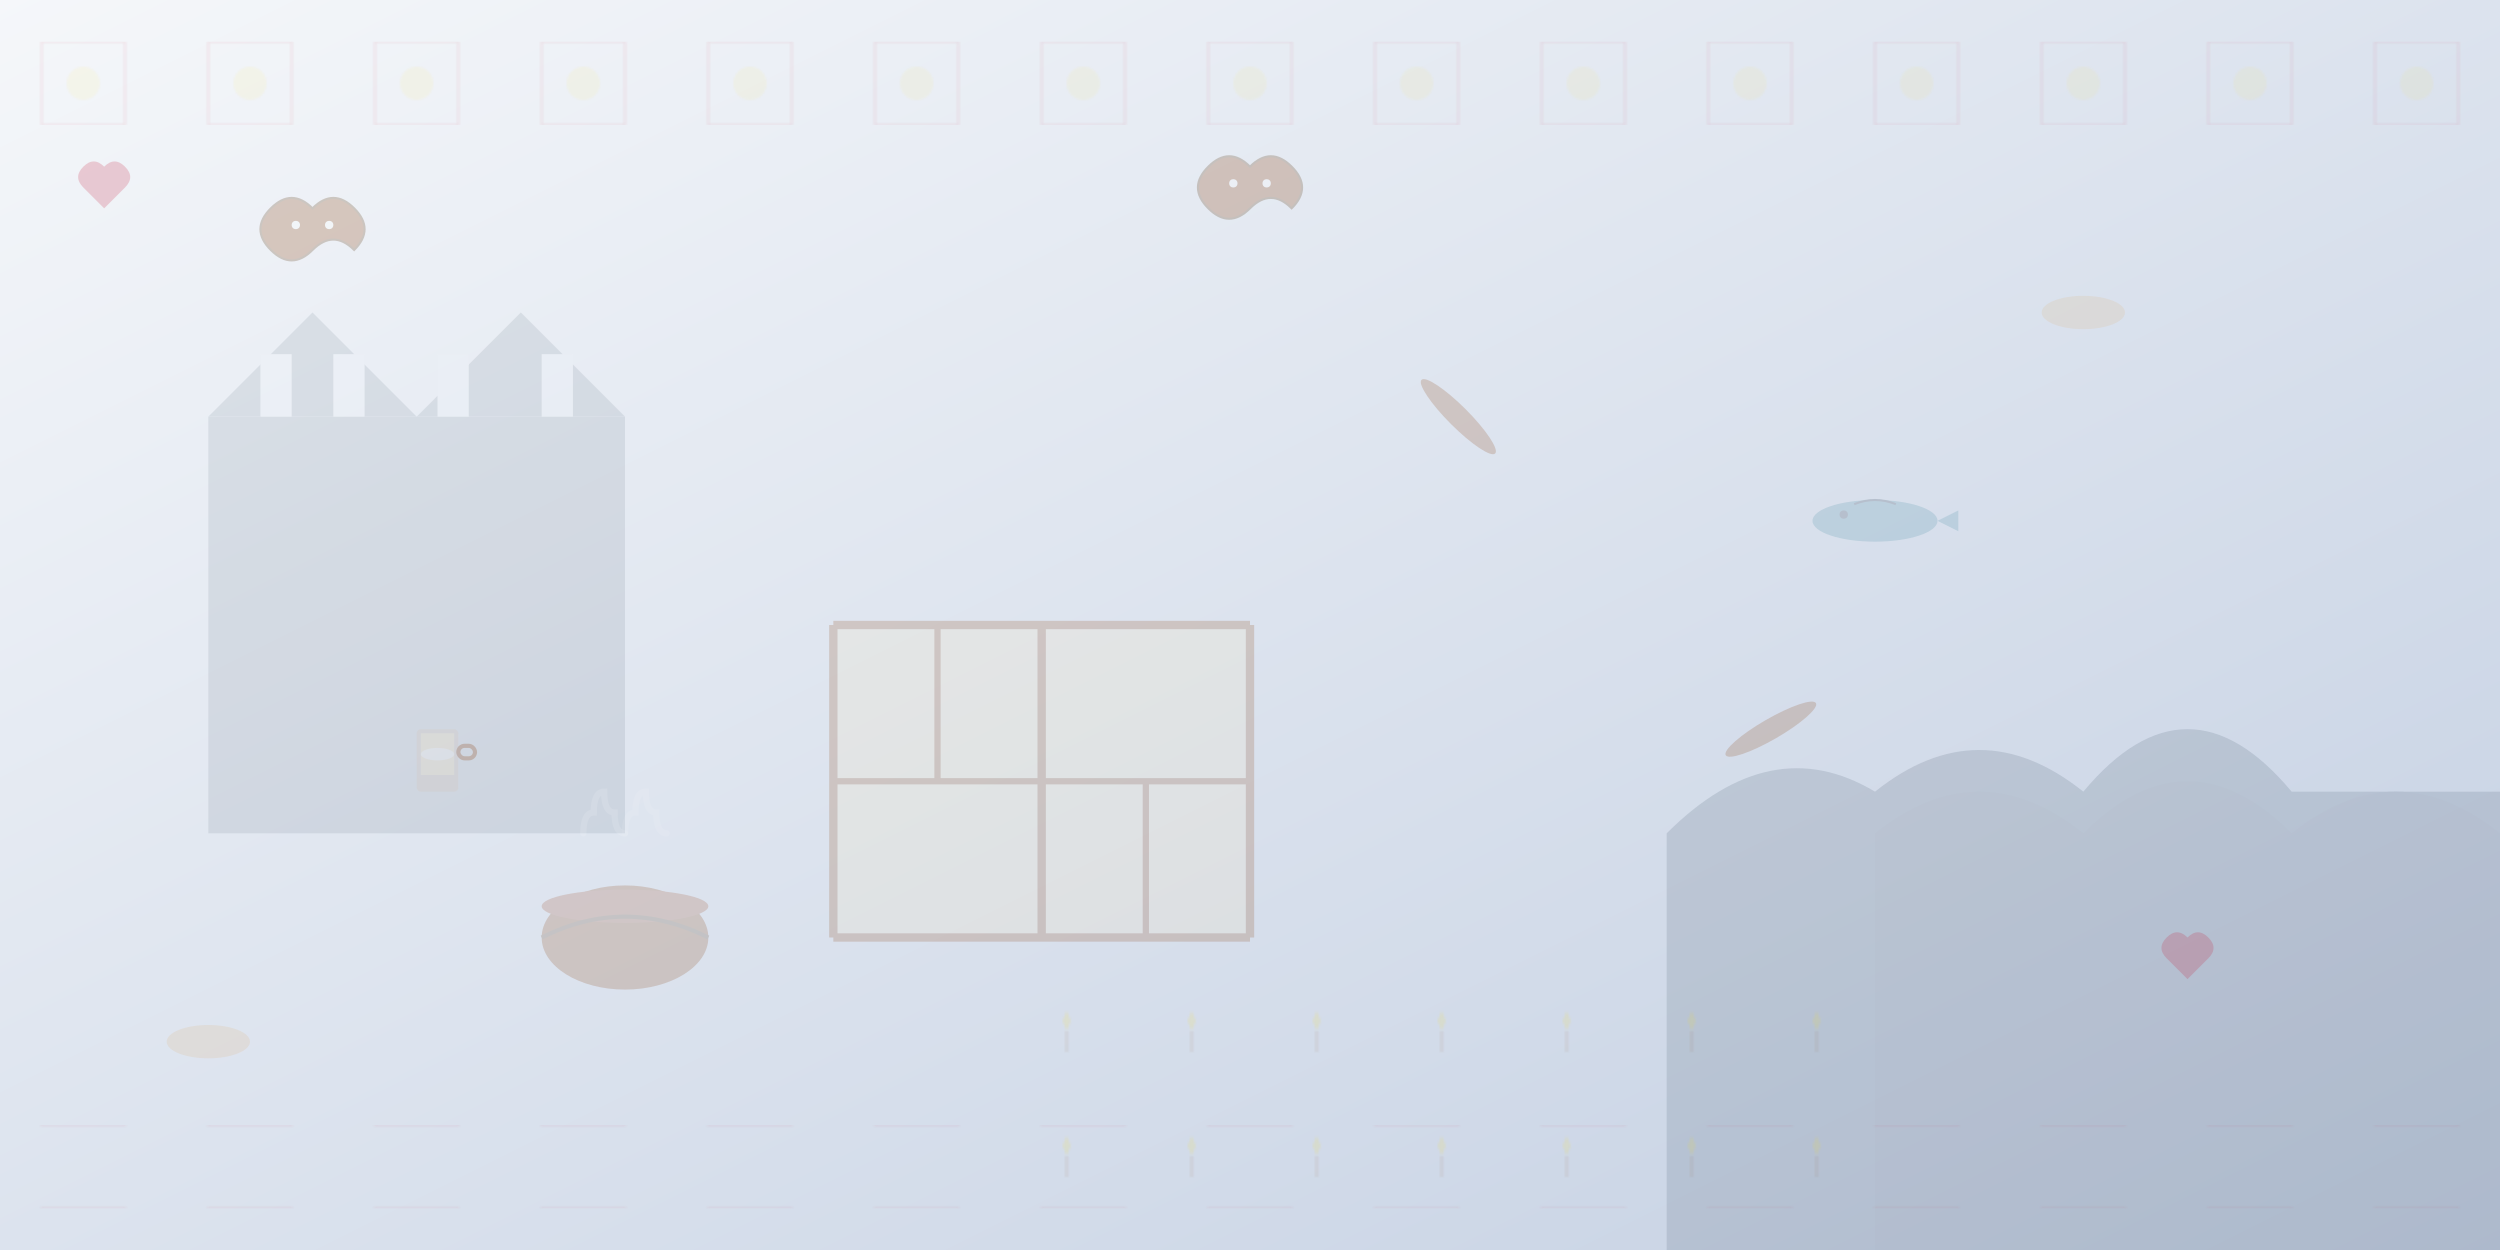 <svg width="1200" height="600" viewBox="0 0 1200 600" fill="none" xmlns="http://www.w3.org/2000/svg">
  <!-- Background gradient -->
  <defs>
    <linearGradient id="bg" x1="0%" y1="0%" x2="100%" y2="100%">
      <stop offset="0%" style="stop-color:#f5f7fa;stop-opacity:1" />
      <stop offset="100%" style="stop-color:#c3cfe2;stop-opacity:1" />
    </linearGradient>
    
    <!-- Patterns -->
    <pattern id="germanPattern" x="0" y="0" width="80" height="80" patternUnits="userSpaceOnUse">
      <rect width="80" height="80" fill="none"/>
      <path d="M20 20L60 20L60 60L20 60Z" fill="none" stroke="#c41e3a" stroke-width="1" opacity="0.3"/>
      <circle cx="40" cy="40" r="8" fill="#ffdf00" opacity="0.2"/>
    </pattern>
    
    <pattern id="wheat" x="0" y="0" width="60" height="60" patternUnits="userSpaceOnUse">
      <path d="M30 10L32 5L34 10L32 15L30 10Z" fill="#ffdf00" opacity="0.4"/>
      <line x1="32" y1="15" x2="32" y2="25" stroke="#8b4513" stroke-width="1" opacity="0.4"/>
    </pattern>
  </defs>
  
  <rect width="1200" height="600" fill="url(#bg)"/>
  
  <!-- Traditional German architectural elements -->
  <!-- Castle silhouette in background -->
  <g opacity="0.1">
    <rect x="100" y="200" width="200" height="200" fill="#2c3e50"/>
    <polygon points="100,200 150,150 200,200" fill="#2c3e50"/>
    <polygon points="200,200 250,150 300,200" fill="#2c3e50"/>
    <rect x="125" y="170" width="15" height="30" fill="#f8f9fa"/>
    <rect x="160" y="170" width="15" height="30" fill="#f8f9fa"/>
    <rect x="210" y="170" width="15" height="30" fill="#f8f9fa"/>
    <rect x="260" y="170" width="15" height="30" fill="#f8f9fa"/>
  </g>
  
  <!-- Bavarian Alps silhouette -->
  <g opacity="0.15">
    <path d="M800 400Q850 350 900 380Q950 340 1000 380Q1050 320 1100 380L1200 380L1200 600L800 600Z" fill="#34495e"/>
    <path d="M900 400Q950 360 1000 400Q1050 350 1100 400Q1150 360 1200 400L1200 600L900 600Z" fill="#2c3e50"/>
  </g>
  
  <!-- Traditional cooking elements -->
  <!-- Large cooking pot -->
  <g opacity="0.2">
    <ellipse cx="300" cy="450" rx="40" ry="25" fill="#8b4513"/>
    <ellipse cx="300" cy="435" rx="40" ry="8" fill="#a0522d"/>
    <path d="M260 450Q300 430 340 450" stroke="#654321" stroke-width="2" fill="none"/>
    
    <!-- Steam rising -->
    <path d="M280 400Q280 390 285 390Q285 380 290 380Q290 390 295 390Q295 400 300 400" stroke="#ffffff" stroke-width="3" fill="none" stroke-linecap="round" opacity="0.6"/>
    <path d="M300 400Q300 390 305 390Q305 380 310 380Q310 390 315 390Q315 400 320 400" stroke="#ffffff" stroke-width="3" fill="none" stroke-linecap="round" opacity="0.4"/>
  </g>
  
  <!-- Wheat field pattern -->
  <g opacity="0.3">
    <rect x="500" y="450" width="400" height="150" fill="url(#wheat)"/>
  </g>
  
  <!-- Traditional German decorative elements -->
  <g opacity="0.25">
    <!-- Pretzels -->
    <g transform="translate(150,100)">
      <path d="M0 0Q-10 -10 -20 0Q-30 10 -20 20Q-10 30 0 20Q10 10 20 20Q30 10 20 0Q10 -10 0 0Z" fill="#8b4513" stroke="#654321" stroke-width="1"/>
      <circle cx="-8" cy="8" r="2" fill="#ffffff"/>
      <circle cx="8" cy="8" r="2" fill="#ffffff"/>
    </g>
    
    <g transform="translate(600,80)">
      <path d="M0 0Q-10 -10 -20 0Q-30 10 -20 20Q-10 30 0 20Q10 10 20 20Q30 10 20 0Q10 -10 0 0Z" fill="#8b4513" stroke="#654321" stroke-width="1"/>
      <circle cx="-8" cy="8" r="2" fill="#ffffff"/>
      <circle cx="8" cy="8" r="2" fill="#ffffff"/>
    </g>
  </g>
  
  <!-- Traditional timber framing pattern -->
  <g opacity="0.2">
    <rect x="400" y="300" width="200" height="150" fill="#f4e4bc"/>
    <!-- Timber frame -->
    <line x1="400" y1="300" x2="600" y2="300" stroke="#8b4513" stroke-width="4"/>
    <line x1="400" y1="450" x2="600" y2="450" stroke="#8b4513" stroke-width="4"/>
    <line x1="400" y1="300" x2="400" y2="450" stroke="#8b4513" stroke-width="4"/>
    <line x1="500" y1="300" x2="500" y2="450" stroke="#8b4513" stroke-width="4"/>
    <line x1="600" y1="300" x2="600" y2="450" stroke="#8b4513" stroke-width="4"/>
    <line x1="450" y1="300" x2="450" y2="375" stroke="#8b4513" stroke-width="3"/>
    <line x1="550" y1="375" x2="550" y2="450" stroke="#8b4513" stroke-width="3"/>
    <line x1="400" y1="375" x2="500" y2="375" stroke="#8b4513" stroke-width="3"/>
    <line x1="500" y1="375" x2="600" y2="375" stroke="#8b4513" stroke-width="3"/>
  </g>
  
  <!-- Fish for Schleswig-Holstein -->
  <g opacity="0.2" transform="translate(900,250)">
    <ellipse cx="0" cy="0" rx="30" ry="10" fill="#4a90a4"/>
    <polygon points="30,0 40,-5 40,5" fill="#4a90a4"/>
    <circle cx="-15" cy="-3" r="2" fill="#2c3e50"/>
    <path d="M-10 -8Q0 -12 10 -8" stroke="#2c3e50" stroke-width="1" fill="none"/>
  </g>
  
  <!-- Beer steins -->
  <g opacity="0.25" transform="translate(200,350)">
    <rect x="0" y="0" width="20" height="30" rx="2" fill="#d4c5b9"/>
    <rect x="2" y="2" width="16" height="20" fill="#f4e4bc"/>
    <ellipse cx="10" cy="12" rx="8" ry="3" fill="#ffffff" opacity="0.8"/>
    <rect x="20" y="8" width="8" height="6" rx="3" fill="none" stroke="#8b4513" stroke-width="2"/>
  </g>
  
  <!-- Decorative border elements -->
  <g opacity="0.3">
    <!-- Top border -->
    <rect x="0" y="20" width="1200" height="40" fill="url(#germanPattern)"/>
    <!-- Bottom border -->
    <rect x="0" y="540" width="1200" height="40" fill="url(#germanPattern)"/>
  </g>
  
  <!-- Scattered traditional elements -->
  <g opacity="0.2">
    <!-- Sausages -->
    <ellipse cx="700" cy="200" rx="25" ry="5" fill="#8b4513" transform="rotate(45 700 200)"/>
    <ellipse cx="850" cy="350" rx="25" ry="5" fill="#8b4513" transform="rotate(-30 850 350)"/>
    
    <!-- Bread loaves -->
    <ellipse cx="100" cy="500" rx="20" ry="8" fill="#deb887"/>
    <ellipse cx="1000" cy="150" rx="20" ry="8" fill="#deb887"/>
    
    <!-- Traditional hearts -->
    <path d="M50 80Q45 75 40 80Q35 85 40 90L50 100L60 90Q65 85 60 80Q55 75 50 80Z" fill="#c41e3a"/>
    <path d="M1050 450Q1045 445 1040 450Q1035 455 1040 460L1050 470L1060 460Q1065 455 1060 450Q1055 445 1050 450Z" fill="#c41e3a"/>
  </g>
  
  <!-- Subtle texture overlay -->
  <rect width="1200" height="600" fill="none" stroke="none" opacity="0.05">
    <animate attributeName="opacity" values="0.05;0.1;0.05" dur="4s" repeatCount="indefinite"/>
  </rect>
</svg>
